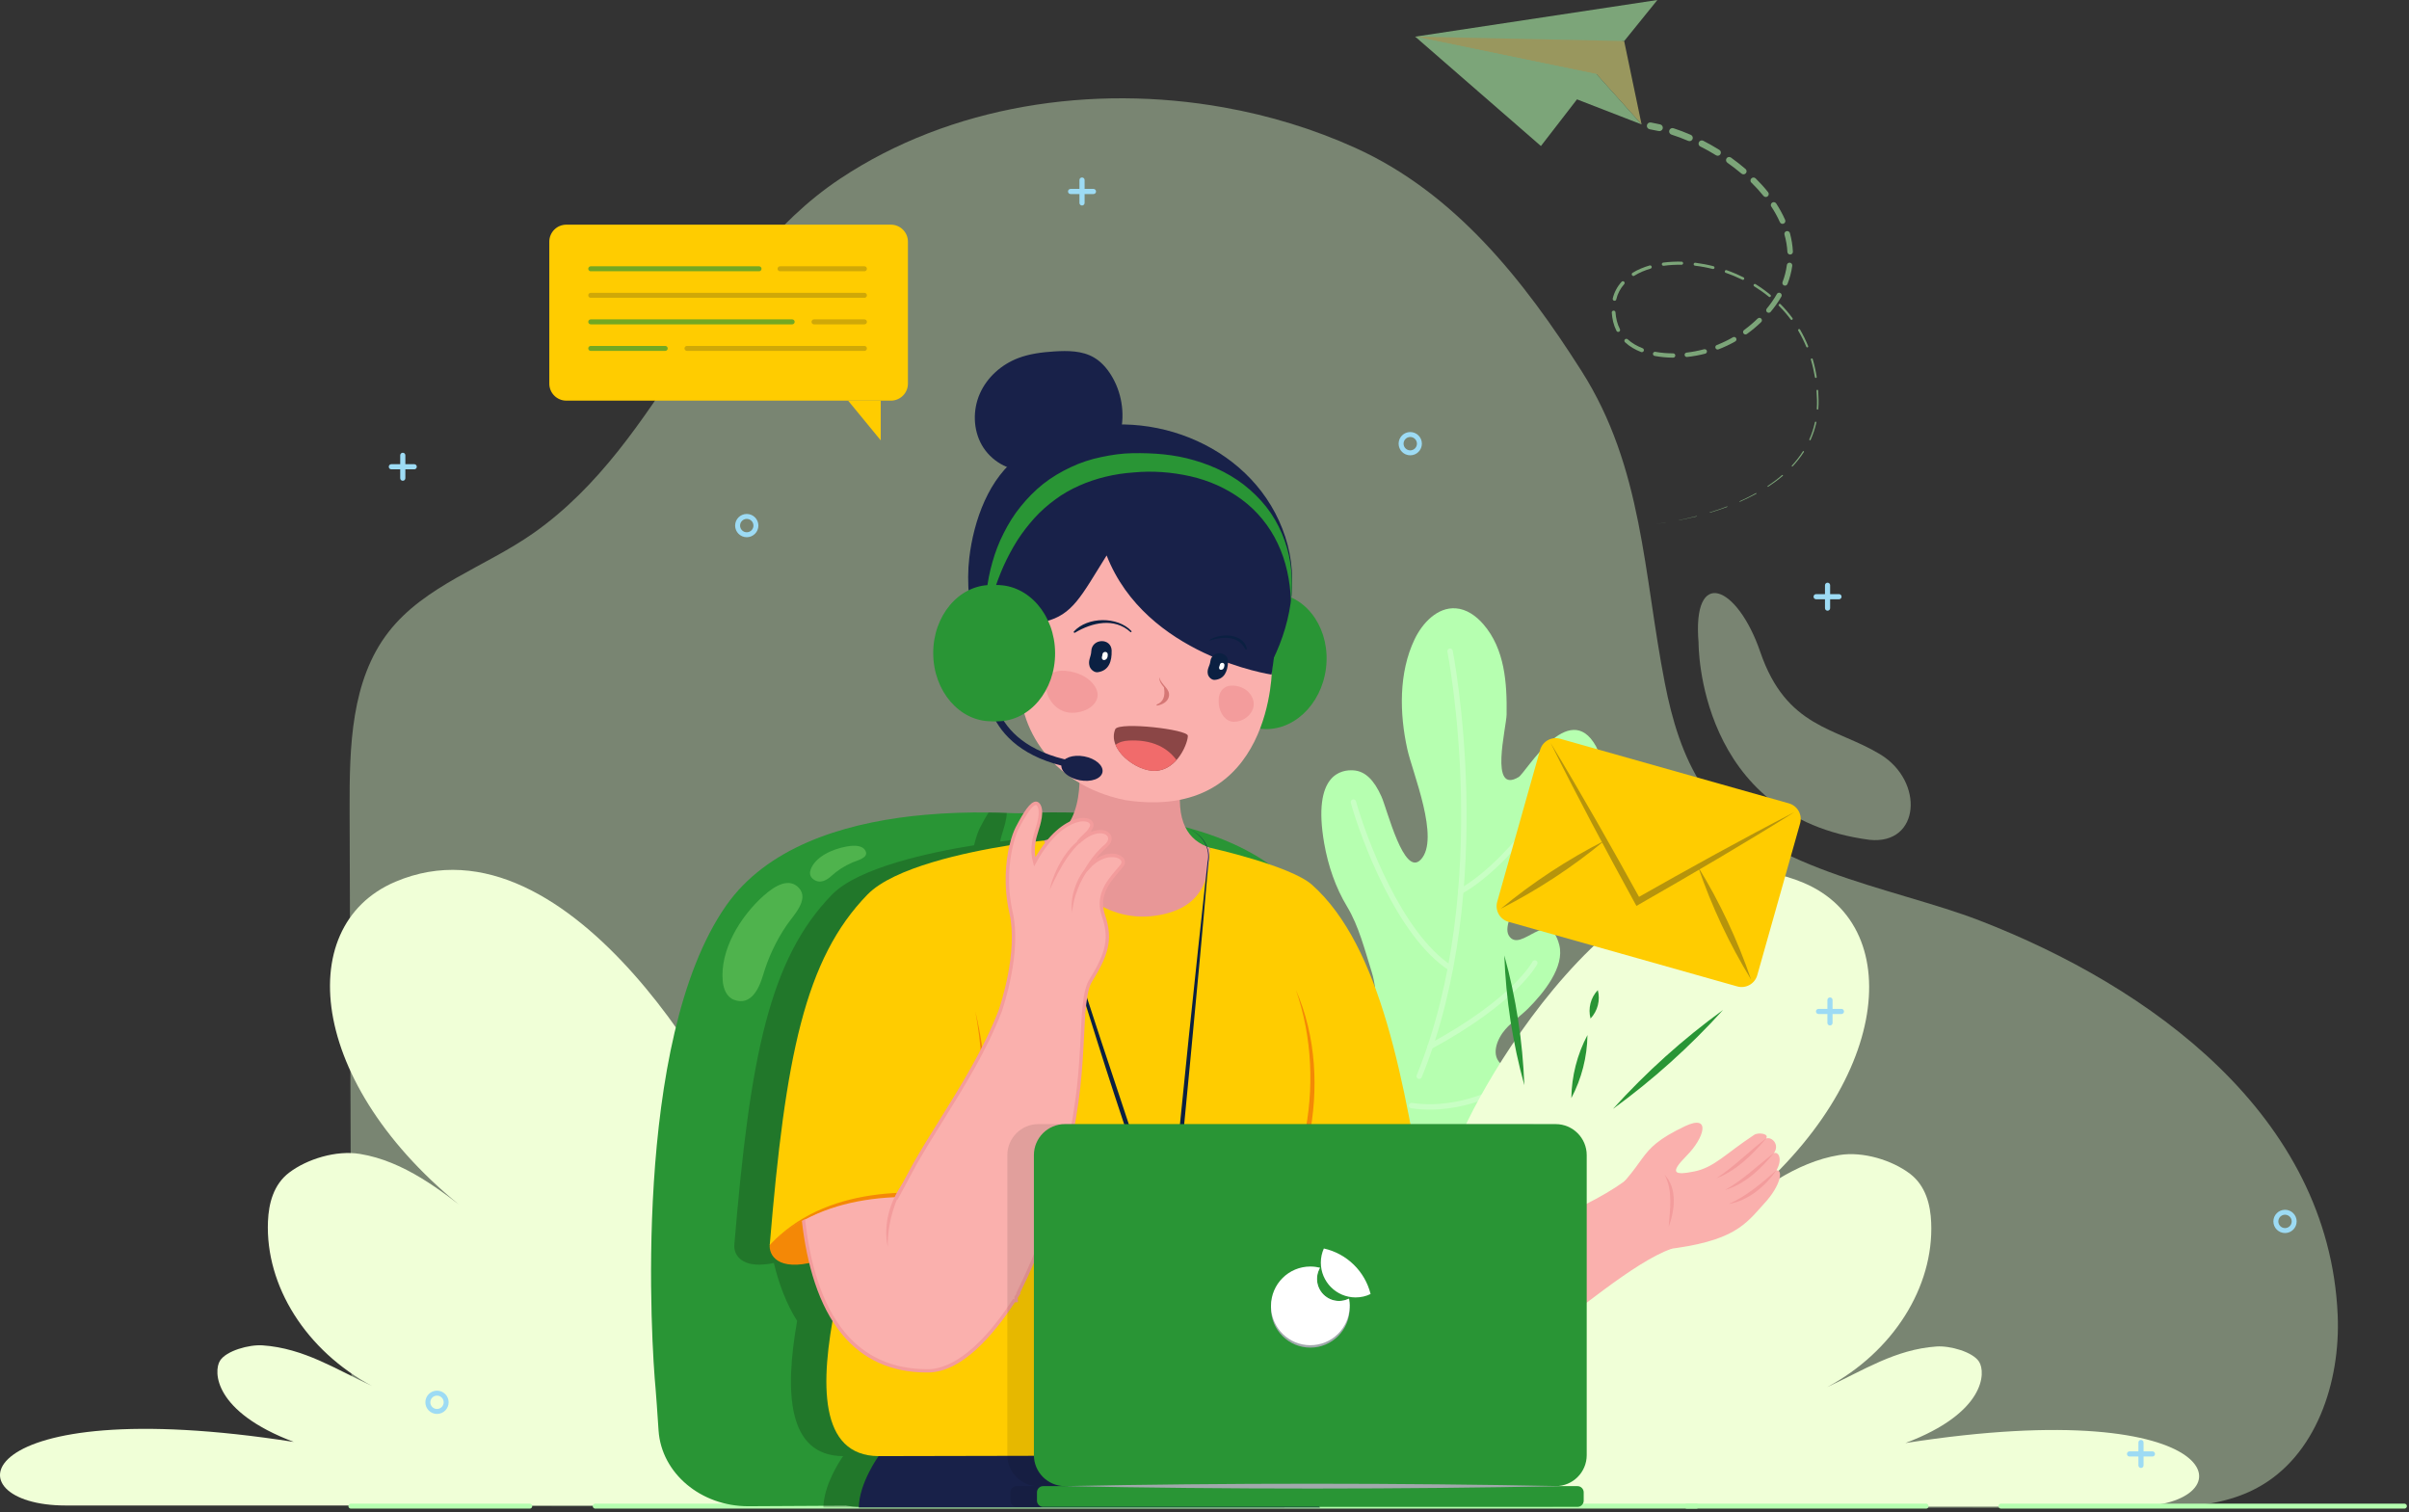<svg width="540" height="339" viewBox="0 0 540 339" fill="none" xmlns="http://www.w3.org/2000/svg">
<rect x="0" y="0" width="540" height="339" fill="#333333" stroke="none"/>
<g opacity="0.4">
<path d="M505.959 333.494C504.727 334.16 503.473 334.726 502.175 335.203C496.514 337.312 490.31 337.833 484.139 337.956C482.318 338 480.498 338 478.7 338C345.411 337.856 212.123 337.711 78.845 337.567C78.689 285.435 78.523 233.302 78.368 181.181C78.334 167.418 78.656 152.512 87.103 141.646C95.216 131.202 108.857 127.051 119.656 119.437C148.98 98.76 158.192 60.101 188.337 40.045C213.055 23.608 244.843 18.813 274.266 24.063C284.533 25.883 294.511 28.935 303.801 33.142C326.221 43.286 341.638 62.92 354.501 83.132C368.287 104.786 368.386 128.549 373.181 153.067C374.779 161.281 377.177 169.494 381.794 176.475C393.892 194.766 424.37 198.84 443.694 206.309C481.886 221.06 522.098 249.884 524.018 294.802C524.65 309.797 519.178 326.39 505.959 333.494Z" fill="#E1FECF"/>
</g>
<path d="M307.342 234.069C308.241 228.675 309.117 223.047 307.475 217.842C305.954 213.014 304.589 207.553 301.97 203.224C299.35 198.885 297.708 194.012 296.831 189.029C294.111 173.39 300.782 172.48 303.412 172.669C306.01 172.857 307.985 174.789 309.661 178.529C311.004 181.537 314.7 196.676 318.485 192.669C322.869 188.03 316.62 173.201 315.455 167.885C313.701 159.938 313.513 150.77 317.098 143.289C318.862 139.604 322.225 136.064 326.31 136.352C328.752 136.519 330.905 138.062 332.503 139.915C337.331 145.487 337.82 153.101 337.72 160.138C337.675 163.079 333.768 178.185 340.428 174.167C342.015 173.212 351.693 156.331 357.765 167.286C359.896 171.148 357.054 177.142 351.96 185.277C348.785 190.349 335.578 205.588 338.241 209.74C340.905 213.891 347.221 202.98 349.518 211.771C350.806 216.699 346.022 222.57 342.57 226.022C340.927 227.665 338.963 228.974 337.431 230.728C335.611 232.803 333.946 236.71 336.787 238.719C338.03 239.596 339.74 239.585 340.95 240.506C342.182 241.438 342.603 243.159 342.348 244.668C342.082 246.189 341.249 247.543 340.328 248.786C334.468 256.744 325 261.483 315.3 263.348C305.599 265.213 295.588 264.458 285.787 263.17" fill="#B6FFB0"/>
<g opacity="0.25">
<path d="M325.045 145.964C325.045 145.964 335.444 198.696 318.13 241.227" stroke="white" stroke-width="1.21" stroke-linecap="round" stroke-linejoin="round"/>
<path d="M351.66 172.713C351.66 172.713 340.328 192.38 327.453 199.772" stroke="white" stroke-width="1.21" stroke-linecap="round" stroke-linejoin="round"/>
<path d="M303.379 179.783C305.632 187.83 313.657 209.562 325.133 216.976" stroke="white" stroke-width="1.21" stroke-linecap="round" stroke-linejoin="round"/>
<path d="M344.046 215.844C344.046 215.844 339.817 224.112 320.594 234.568" stroke="white" stroke-width="1.21" stroke-linecap="round" stroke-linejoin="round"/>
<path d="M337.542 243.447C337.542 243.447 327.886 249.496 316.421 247.809" stroke="white" stroke-width="1.21" stroke-linecap="round" stroke-linejoin="round"/>
</g>
<path d="M325.6 259.619C327.764 249.496 364.613 181.004 404.336 197.897C427.933 207.93 423.682 244.89 386.833 272.804C394.07 267.044 402.416 260.507 412.283 258.897C417.611 258.02 424.137 260.052 428.133 263.082C431.685 265.779 432.728 270.052 432.894 274.036C433.494 288.521 424.326 303.016 409.575 310.907C417.722 307.156 424.792 302.461 434.093 301.806C437.112 301.595 442.24 303.016 443.638 305.236C445.159 307.644 445.059 316.69 427.112 323.449C500.255 312.028 504.517 337.701 478.223 337.701H304.478" fill="#F0FFD7"/>
<path d="M167.36 259.363C165.196 249.241 128.347 180.749 88.623 197.641C65.027 207.675 69.278 244.635 106.126 272.549C98.89 266.789 90.543 260.251 80.676 258.642C75.349 257.765 68.823 259.796 64.827 262.826C61.275 265.523 60.232 269.796 60.065 273.781C59.466 288.265 68.634 302.761 83.385 310.652C75.238 306.901 68.168 302.206 58.867 301.551C55.848 301.34 50.72 302.761 49.321 304.98C47.801 307.389 47.901 316.435 65.848 323.194C-7.295 311.773 -11.557 337.445 14.737 337.445H188.482" fill="#F0FFD7"/>
<path opacity="0.4" d="M380.751 144.077C380.751 144.077 380.385 183.19 419.065 188.24C430.464 189.428 431.385 175.066 421.44 169.061C411.495 163.046 400.452 163.234 394.591 146.153C389.452 131.158 379.297 126.885 380.751 144.088V144.077Z" fill="#E1FECF"/>
<g opacity="0.56">
<path d="M369.819 28.98L371.783 29.368H371.827C372.238 29.457 372.638 29.19 372.726 28.78C372.804 28.369 372.538 27.97 372.138 27.881L370.085 27.459C369.674 27.37 369.264 27.637 369.175 28.058C369.086 28.469 369.352 28.88 369.774 28.968H369.819V28.98Z" fill="#B6FFB0"/>
<path d="M374.669 30.167C375.945 30.578 377.199 31.044 378.431 31.577C378.809 31.732 379.241 31.566 379.397 31.188C379.552 30.811 379.386 30.389 379.008 30.223C377.743 29.668 376.445 29.179 375.135 28.747C374.735 28.613 374.313 28.835 374.191 29.224C374.058 29.623 374.28 30.045 374.669 30.167Z" fill="#B6FFB0"/>
<path d="M381.162 32.842C382.36 33.441 383.526 34.096 384.669 34.806C385.002 35.017 385.446 34.906 385.646 34.573C385.845 34.24 385.745 33.796 385.412 33.597C384.236 32.864 383.037 32.187 381.805 31.554C381.45 31.366 381.006 31.51 380.829 31.865C380.64 32.22 380.784 32.664 381.139 32.842H381.162Z" fill="#B6FFB0"/>
<path d="M387.188 36.461C388.287 37.237 389.353 38.048 390.374 38.913C390.662 39.158 391.095 39.124 391.35 38.836C391.595 38.547 391.561 38.114 391.273 37.87C390.218 36.971 389.131 36.116 388.01 35.317C387.699 35.095 387.255 35.162 387.033 35.484C386.811 35.806 386.877 36.239 387.199 36.461H387.188Z" fill="#B6FFB0"/>
<path d="M392.605 40.945C393.559 41.877 394.458 42.865 395.302 43.908C395.535 44.197 395.957 44.241 396.234 44.008C396.523 43.775 396.567 43.364 396.334 43.076C395.468 41.988 394.536 40.967 393.548 39.99C393.282 39.724 392.849 39.724 392.583 39.99C392.316 40.256 392.316 40.689 392.583 40.956L392.605 40.945Z" fill="#B6FFB0"/>
<path d="M397.066 46.316C397.799 47.426 398.443 48.592 398.986 49.802C399.131 50.123 399.508 50.268 399.83 50.123C400.152 49.979 400.296 49.602 400.152 49.28C399.586 48.004 398.909 46.772 398.154 45.606C397.954 45.306 397.555 45.218 397.244 45.417C396.944 45.617 396.855 46.017 397.055 46.328L397.066 46.316Z" fill="#B6FFB0"/>
<path d="M400.008 52.587C400.363 53.853 400.596 55.162 400.663 56.472C400.685 56.816 400.974 57.071 401.306 57.06C401.651 57.038 401.906 56.749 401.895 56.416C401.828 55.007 401.595 53.608 401.229 52.254C401.14 51.921 400.785 51.722 400.452 51.81C400.119 51.899 399.919 52.254 400.008 52.587Z" fill="#B6FFB0"/>
<path d="M400.541 59.413C400.374 60.712 400.041 61.988 399.575 63.22C399.453 63.531 399.608 63.875 399.919 63.986C400.219 64.108 400.563 63.953 400.685 63.642C401.195 62.333 401.562 60.967 401.75 59.569C401.795 59.236 401.562 58.925 401.229 58.881C400.896 58.836 400.585 59.069 400.541 59.402V59.413Z" fill="#B6FFB0"/>
<path d="M398.299 65.906C397.644 67.061 396.878 68.148 396.034 69.18C395.835 69.425 395.868 69.78 396.112 69.98C396.356 70.179 396.711 70.146 396.911 69.902C397.799 68.836 398.609 67.693 399.309 66.483C399.475 66.206 399.375 65.851 399.098 65.684C398.82 65.518 398.465 65.618 398.299 65.895V65.906Z" fill="#B6FFB0"/>
<path d="M394.003 71.389C393.049 72.322 392.028 73.187 390.951 73.975C390.707 74.153 390.651 74.497 390.829 74.741C391.007 74.985 391.339 75.041 391.584 74.863C392.705 74.053 393.781 73.165 394.78 72.199C395.002 71.989 395.013 71.633 394.791 71.411C394.58 71.189 394.225 71.178 394.003 71.4V71.389Z" fill="#B6FFB0"/>
<path d="M388.443 75.607C387.288 76.272 386.078 76.85 384.835 77.338C384.569 77.438 384.436 77.749 384.547 78.015C384.647 78.281 384.946 78.415 385.213 78.304C386.511 77.804 387.766 77.216 388.975 76.528C389.231 76.383 389.319 76.062 389.175 75.795C389.031 75.54 388.709 75.451 388.443 75.596V75.607Z" fill="#B6FFB0"/>
<path d="M381.983 78.282C380.696 78.626 379.375 78.881 378.054 79.037C377.788 79.07 377.588 79.314 377.621 79.58C377.654 79.847 377.899 80.046 378.165 80.013C379.541 79.869 380.906 79.614 382.249 79.27C382.516 79.203 382.682 78.925 382.616 78.648C382.549 78.382 382.272 78.215 381.994 78.282H381.983Z" fill="#B6FFB0"/>
<path d="M375.046 79.203C373.714 79.203 372.371 79.092 371.072 78.859C370.817 78.814 370.573 78.981 370.529 79.236C370.484 79.491 370.651 79.736 370.906 79.78C372.271 80.035 373.659 80.157 375.046 80.168C375.312 80.168 375.534 79.957 375.534 79.691C375.534 79.425 375.323 79.203 375.057 79.203H375.046Z" fill="#B6FFB0"/>
<path d="M368.209 78.059C366.977 77.582 365.823 76.927 364.868 76.062C364.691 75.895 364.402 75.906 364.236 76.084C364.069 76.261 364.08 76.539 364.258 76.705C365.301 77.682 366.555 78.392 367.865 78.903C368.098 78.992 368.365 78.881 368.464 78.648C368.553 78.415 368.442 78.148 368.209 78.048V78.059Z" fill="#B6FFB0"/>
<path d="M363.114 73.764C362.526 72.61 362.215 71.323 362.127 70.013C362.116 69.78 361.916 69.602 361.683 69.624C361.45 69.635 361.283 69.835 361.294 70.068C361.383 71.467 361.705 72.876 362.349 74.164C362.46 74.375 362.715 74.464 362.926 74.353C363.137 74.242 363.225 73.986 363.114 73.764Z" fill="#B6FFB0"/>
<path d="M362.304 67.094C362.593 65.829 363.214 64.663 364.08 63.687C364.224 63.52 364.213 63.276 364.047 63.132C363.88 62.987 363.636 62.998 363.492 63.165C362.537 64.219 361.838 65.518 361.516 66.905C361.461 67.127 361.594 67.349 361.816 67.405C362.038 67.46 362.26 67.327 362.315 67.105L362.304 67.094Z" fill="#B6FFB0"/>
<path d="M366.344 61.8C367.465 61.101 368.708 60.59 369.985 60.213C370.185 60.157 370.296 59.946 370.24 59.758C370.185 59.558 369.974 59.447 369.785 59.502C368.453 59.891 367.154 60.412 365.956 61.145C365.778 61.256 365.712 61.489 365.823 61.678C365.934 61.855 366.167 61.922 366.355 61.811L366.344 61.8Z" fill="#B6FFB0"/>
<path d="M372.915 59.58C374.247 59.391 375.59 59.325 376.933 59.347C377.122 59.347 377.277 59.202 377.288 59.003C377.288 58.814 377.144 58.658 376.955 58.647C375.579 58.614 374.192 58.681 372.826 58.858C372.627 58.88 372.493 59.069 372.516 59.258C372.538 59.458 372.726 59.591 372.915 59.569V59.58Z" fill="#B6FFB0"/>
<path d="M379.952 59.557C381.284 59.713 382.616 59.957 383.925 60.29C384.103 60.334 384.269 60.224 384.314 60.057C384.358 59.891 384.247 59.713 384.081 59.669C382.749 59.324 381.395 59.069 380.029 58.892C379.841 58.869 379.674 59.003 379.652 59.18C379.63 59.369 379.763 59.535 379.941 59.557H379.952Z" fill="#B6FFB0"/>
<path d="M386.833 61.145C388.11 61.589 389.353 62.111 390.563 62.699C390.707 62.776 390.885 62.71 390.962 62.566C391.029 62.421 390.973 62.244 390.829 62.166C389.597 61.556 388.332 61.012 387.044 60.557C386.878 60.501 386.7 60.579 386.645 60.745C386.589 60.912 386.667 61.089 386.833 61.145Z" fill="#B6FFB0"/>
<path d="M393.215 64.175C394.359 64.885 395.468 65.662 396.512 66.517C396.634 66.617 396.8 66.594 396.9 66.472C397 66.362 396.978 66.184 396.867 66.095C395.812 65.218 394.691 64.419 393.526 63.687C393.393 63.598 393.215 63.642 393.127 63.775C393.038 63.909 393.082 64.086 393.215 64.175Z" fill="#B6FFB0"/>
<path d="M398.765 68.548C399.719 69.502 400.607 70.523 401.406 71.6C401.484 71.711 401.639 71.733 401.75 71.656C401.861 71.578 401.883 71.422 401.806 71.311C400.996 70.202 400.096 69.158 399.131 68.182C399.031 68.082 398.865 68.082 398.765 68.182C398.665 68.281 398.665 68.448 398.765 68.548Z" fill="#B6FFB0"/>
<path d="M403.094 74.12C403.782 75.285 404.381 76.495 404.903 77.738C404.947 77.849 405.08 77.905 405.191 77.86C405.302 77.816 405.358 77.683 405.313 77.572C404.792 76.306 404.192 75.063 403.504 73.876C403.438 73.765 403.293 73.72 403.182 73.787C403.071 73.853 403.027 73.998 403.094 74.109V74.12Z" fill="#B6FFB0"/>
<path d="M405.924 80.602C406.312 81.9 406.612 83.221 406.834 84.553C406.856 84.664 406.956 84.731 407.067 84.719C407.178 84.697 407.244 84.597 407.233 84.498C407.022 83.144 406.723 81.8 406.334 80.491C406.301 80.38 406.179 80.313 406.068 80.347C405.957 80.38 405.89 80.502 405.924 80.613V80.602Z" fill="#B6FFB0"/>
<path d="M407.189 87.583C407.267 88.937 407.355 90.291 407.244 91.634C407.244 91.734 407.311 91.811 407.4 91.823C407.5 91.823 407.577 91.756 407.588 91.656C407.711 90.291 407.633 88.915 407.566 87.549C407.566 87.45 407.478 87.361 407.367 87.372C407.267 87.372 407.178 87.461 407.189 87.572V87.583Z" fill="#B6FFB0"/>
<path d="M406.834 94.642C406.545 95.963 406.135 97.25 405.58 98.482C405.546 98.56 405.58 98.648 405.657 98.682C405.735 98.715 405.824 98.682 405.857 98.604C406.423 97.35 406.856 96.051 407.156 94.708C407.178 94.62 407.123 94.531 407.034 94.509C406.945 94.486 406.856 94.542 406.834 94.631V94.642Z" fill="#B6FFB0"/>
<path d="M404.137 101.157C403.415 102.3 402.572 103.366 401.662 104.365C401.617 104.409 401.617 104.487 401.662 104.542C401.706 104.587 401.784 104.587 401.828 104.542C402.761 103.543 403.615 102.467 404.359 101.312C404.403 101.246 404.381 101.168 404.314 101.124C404.248 101.079 404.17 101.101 404.126 101.168L404.137 101.157Z" fill="#B6FFB0"/>
<path d="M399.475 106.485C398.454 107.372 397.366 108.183 396.234 108.937C396.19 108.971 396.179 109.026 396.212 109.071C396.245 109.115 396.301 109.126 396.345 109.093C397.488 108.349 398.587 107.539 399.631 106.651C399.675 106.607 399.686 106.54 399.642 106.496C399.597 106.451 399.531 106.44 399.486 106.485H399.475Z" fill="#B6FFB0"/>
<path d="M393.615 110.525C392.427 111.191 391.206 111.79 389.963 112.345C389.93 112.356 389.908 112.401 389.93 112.434C389.941 112.467 389.985 112.489 390.019 112.467C391.262 111.923 392.494 111.324 393.692 110.669C393.737 110.647 393.748 110.591 393.726 110.558C393.704 110.514 393.648 110.503 393.615 110.525Z" fill="#B6FFB0"/>
<path d="M387.144 113.51C385.879 113.999 384.592 114.431 383.282 114.831C383.26 114.831 383.249 114.864 383.249 114.887C383.249 114.909 383.282 114.92 383.304 114.92C384.603 114.531 385.901 114.099 387.178 113.621C387.211 113.61 387.222 113.577 387.211 113.544C387.2 113.51 387.167 113.499 387.133 113.51H387.144Z" fill="#B6FFB0"/>
<path d="M380.34 115.674L376.367 116.596C376.367 116.596 376.345 116.607 376.356 116.618C376.356 116.618 376.367 116.64 376.378 116.629L380.362 115.741C380.362 115.741 380.396 115.719 380.385 115.696C380.385 115.674 380.362 115.663 380.34 115.674Z" fill="#B6FFB0"/>
<path d="M373.348 117.14L371.317 117.417L373.348 117.162V117.151V117.14Z" fill="#B6FFB0"/>
<path d="M351.305 6.815C351.15 6.648 364.069 9.201 364.069 9.201L367.976 27.892L357.865 16.615L343.347 19.124L317.22 8.225L351.294 6.826L351.305 6.815Z" fill="#EAE681"/>
<path d="M317.231 8.213L367.987 27.892L357.876 16.604L317.231 8.213Z" fill="#B6FFB0"/>
<path d="M317.231 8.213L371.517 0L364.08 9.201L317.231 8.213L357.876 16.604L345.412 32.731L317.231 8.213Z" fill="#B6FFB0"/>
</g>
<path d="M448.533 337.589H538.968" stroke="#B6FFB0" stroke-width="1.11" stroke-linecap="round" stroke-linejoin="round"/>
<path d="M378.12 337.589H431.751" stroke="#B6FFB0" stroke-width="1.11" stroke-linecap="round" stroke-linejoin="round"/>
<path d="M133.43 337.589H380.262" stroke="#B6FFB0" stroke-width="1.11" stroke-linecap="round" stroke-linejoin="round"/>
<path d="M78.656 337.59H118.746" stroke="#B6FFB0" stroke-width="1.11" stroke-linecap="round" stroke-linejoin="round"/>
<path d="M245.109 42.343H243.122V40.356C243.122 40.034 242.867 39.779 242.545 39.779C242.223 39.779 241.968 40.034 241.968 40.356V42.343H239.981C239.66 42.343 239.404 42.598 239.404 42.92C239.404 43.242 239.66 43.497 239.981 43.497H241.968V45.484C241.968 45.806 242.223 46.061 242.545 46.061C242.867 46.061 243.122 45.806 243.122 45.484V43.497H245.109C245.431 43.497 245.686 43.242 245.686 42.92C245.686 42.598 245.431 42.343 245.109 42.343Z" fill="#9DDBF4"/>
<path d="M412.772 226.133H410.785V224.146C410.785 223.824 410.53 223.569 410.208 223.569C409.886 223.569 409.631 223.824 409.631 224.146V226.133H407.644C407.322 226.133 407.067 226.388 407.067 226.71C407.067 227.032 407.322 227.287 407.644 227.287H409.631V229.274C409.631 229.596 409.886 229.851 410.208 229.851C410.53 229.851 410.785 229.596 410.785 229.274V227.287H412.772C413.094 227.287 413.349 227.032 413.349 226.71C413.349 226.388 413.094 226.133 412.772 226.133Z" fill="#9DDBF4"/>
<path d="M482.485 325.314H480.498V323.327C480.498 323.005 480.243 322.75 479.921 322.75C479.599 322.75 479.344 323.005 479.344 323.327V325.314H477.357C477.035 325.314 476.78 325.569 476.78 325.891C476.78 326.213 477.035 326.468 477.357 326.468H479.344V328.455C479.344 328.777 479.599 329.032 479.921 329.032C480.243 329.032 480.498 328.777 480.498 328.455V326.468H482.485C482.807 326.468 483.062 326.213 483.062 325.891C483.062 325.569 482.807 325.314 482.485 325.314Z" fill="#9DDBF4"/>
<path d="M92.852 104.043H90.865V102.056C90.865 101.734 90.61 101.479 90.288 101.479C89.966 101.479 89.711 101.734 89.711 102.056V104.043H87.724C87.402 104.043 87.147 104.298 87.147 104.62C87.147 104.942 87.402 105.197 87.724 105.197H89.711V107.184C89.711 107.506 89.966 107.761 90.288 107.761C90.61 107.761 90.865 107.506 90.865 107.184V105.197H92.852C93.174 105.197 93.429 104.942 93.429 104.62C93.429 104.298 93.174 104.043 92.852 104.043Z" fill="#9DDBF4"/>
<path d="M412.228 133.167H410.241V131.18C410.241 130.858 409.986 130.603 409.664 130.603C409.342 130.603 409.087 130.858 409.087 131.18V133.167H407.1C406.778 133.167 406.523 133.422 406.523 133.744C406.523 134.066 406.778 134.321 407.1 134.321H409.087V136.308C409.087 136.63 409.342 136.885 409.664 136.885C409.986 136.885 410.241 136.63 410.241 136.308V134.321H412.228C412.55 134.321 412.805 134.066 412.805 133.744C412.805 133.422 412.55 133.167 412.228 133.167Z" fill="#9DDBF4"/>
<path d="M318.174 99.448C318.174 100.58 317.253 101.501 316.121 101.501C314.989 101.501 314.068 100.58 314.068 99.448C314.068 98.316 314.989 97.394 316.121 97.394C317.253 97.394 318.174 98.316 318.174 99.448Z" stroke="#9DDBF4" stroke-width="1.11" stroke-miterlimit="10"/>
<path d="M514.261 273.77C514.261 274.902 513.34 275.823 512.208 275.823C511.076 275.823 510.155 274.902 510.155 273.77C510.155 272.638 511.076 271.717 512.208 271.717C513.34 271.717 514.261 272.638 514.261 273.77Z" stroke="#9DDBF4" stroke-width="1.11" stroke-miterlimit="10"/>
<path d="M169.447 117.806C169.447 118.938 168.526 119.859 167.393 119.859C166.261 119.859 165.34 118.938 165.34 117.806C165.34 116.673 166.261 115.752 167.393 115.752C168.526 115.752 169.447 116.673 169.447 117.806Z" stroke="#9DDBF4" stroke-width="1.11" stroke-miterlimit="10"/>
<path d="M100.011 314.315C100.011 315.447 99.09 316.368 97.957 316.368C96.825 316.368 95.904 315.447 95.904 314.315C95.904 313.183 96.825 312.261 97.957 312.261C99.09 312.261 100.011 313.183 100.011 314.315Z" stroke="#9DDBF4" stroke-width="1.11" stroke-miterlimit="10"/>
<path d="M310.66 290.785C310.649 291.262 310.638 291.75 310.627 292.217C310.438 301.606 309.928 308.599 309.684 311.218C309.684 311.252 309.673 311.296 309.673 311.318C309.595 312.128 309.462 312.961 309.262 313.793C308.319 317.867 306.021 322.162 302.669 325.936C298.862 330.22 293.69 333.86 287.563 335.803C287.33 335.88 287.075 335.947 286.797 336.014C285.51 336.335 283.767 336.613 281.681 336.813H281.659C280.149 336.979 278.451 337.101 276.608 337.201C275.354 337.268 274.045 337.334 272.679 337.379C272.08 337.401 271.47 337.423 270.837 337.445C270.826 337.445 270.815 337.434 270.804 337.445C267.452 337.545 263.811 337.579 260.015 337.579C249.971 337.579 238.827 337.29 229.082 336.957C228.572 336.935 228.061 336.935 227.562 336.957C221.413 337.157 211.068 337.301 199.426 337.412H199.303C196.251 337.445 193.121 337.479 189.947 337.49H189.891C189.736 337.49 189.592 337.49 189.447 337.501C188.16 337.501 186.85 337.501 185.552 337.523H184.575C178.903 337.556 173.198 337.59 167.771 337.612C157.116 337.645 148.292 330.22 147.626 320.686C147.326 316.357 147.093 312.65 146.96 311.318C146.061 302.028 141.544 233.369 162.754 203.002C171.789 190.083 188.371 184.766 204.442 182.924C205.419 182.813 206.396 182.713 207.361 182.635C212.278 182.192 217.106 182.058 221.601 182.114C222.989 182.114 224.354 182.158 225.675 182.214C226.219 182.225 226.763 182.247 227.295 182.269C227.983 182.291 228.66 182.291 229.338 182.269C230.47 182.214 231.624 182.169 232.823 182.136C240.237 181.958 248.705 182.258 257.085 183.601C262.446 184.456 267.763 185.754 272.757 187.63C273.59 187.941 274.411 188.263 275.221 188.618C282.702 191.792 289.273 196.409 293.89 203.002C303.746 217.109 308.041 239.496 309.728 260.351C310.106 264.946 310.35 269.475 310.505 273.825C310.561 275.324 310.594 276.789 310.627 278.243C310.716 282.705 310.716 286.933 310.66 290.785Z" fill="#299535"/>
<path d="M285.499 214.701C274.844 196.476 250.537 194.656 234.843 195.611C219.149 194.656 194.842 196.476 184.187 214.701C167.804 242.726 171.29 306.08 171.989 314.648C172.688 323.217 179.314 333.55 189.07 337.246C194.997 339.488 218.25 333.927 235.254 333.206C252.257 333.927 274.689 339.499 280.615 337.246C290.383 333.55 296.998 323.217 297.697 314.648C298.396 306.08 301.881 242.726 285.499 214.701Z" fill="#299535"/>
<g style="mix-blend-mode:screen" opacity="0.3">
<path d="M171.212 200.727C165.851 205.511 161.356 213.003 162.01 219.939C162.166 221.593 162.832 223.458 164.541 224.102C168.437 225.578 170.235 221.294 171.012 218.696C172.188 214.712 173.942 210.883 176.35 207.364C177.827 205.2 181.489 201.615 179.07 199.007C176.928 196.698 173.798 198.418 171.223 200.727H171.212Z" fill="#A9F785"/>
</g>
<g style="mix-blend-mode:screen" opacity="0.3">
<path d="M189.891 189.717C186.362 190.327 182.744 192.136 181.734 194.856C181.489 195.51 181.456 196.343 182.166 196.953C183.776 198.352 185.474 197.153 186.351 196.354C187.683 195.133 189.281 194.09 191.112 193.302C192.244 192.824 194.719 192.281 194.042 190.782C193.443 189.461 191.59 189.417 189.891 189.717Z" fill="#A9F785"/>
</g>
<g style="mix-blend-mode:multiply" opacity="0.2">
<path d="M309.762 274.147C310.028 274.036 310.272 273.925 310.505 273.825C311.027 273.592 311.471 273.359 311.848 273.137C311.16 268.853 310.461 264.58 309.728 260.351C305.255 234.313 299.484 210.194 286.176 198.33C281.359 194.023 263.256 190.005 263.256 190.005L263.312 190.138H263.245C263.245 190.138 263.256 190.05 263.256 190.005C263.046 189.939 262.846 189.85 262.646 189.772C261.98 188.019 260.471 186.676 258.772 185.943C260.426 186.698 261.858 188.03 262.502 189.717C259.927 188.662 257.984 186.787 257.085 183.601C248.706 182.258 240.237 181.958 232.823 182.136C232.579 182.824 232.268 183.49 231.902 184.123C230.37 184.855 228.65 186.165 226.94 188.174C226.652 188.263 226.363 188.34 226.063 188.396C226.063 188.396 225.386 188.462 224.21 188.618C224.254 188.285 224.332 187.941 224.432 187.586C224.499 187.308 224.61 186.953 224.732 186.565C225.12 185.31 225.653 183.645 225.675 182.214C224.354 182.158 222.989 182.125 221.602 182.114C221.013 183.024 220.392 184.156 219.715 185.444C219.337 186.176 218.794 187.563 218.339 189.461C208.605 191.015 192.444 194.434 186.529 200.494C172.466 214.912 168.126 236.755 164.619 278.909V278.942C164.408 280.84 165.718 283.892 171.267 283.415C171.933 283.371 172.666 283.26 173.465 283.093C174.619 287.855 176.306 292.317 178.682 296.079C175.84 312.184 176.528 326.291 188.993 326.38C188.993 326.38 185.951 330.597 184.919 335.17C184.731 335.947 184.62 336.735 184.575 337.523C184.575 337.645 184.575 337.767 184.575 337.889H287.93L286.809 336.014L285.876 334.438L280.948 326.191C280.948 326.191 275.354 313.849 274.988 290.618C275.21 287.832 275.61 285.135 276.187 282.483C278.618 292.661 285.111 315.813 295.333 323.094C296.687 324.071 298.096 324.759 299.584 325.103C300.594 325.481 301.626 325.758 302.68 325.936C306.032 322.162 308.33 317.867 309.273 313.793C309.473 312.961 309.606 312.128 309.684 311.318C309.684 311.296 309.695 311.252 309.695 311.218C309.939 308.599 310.45 301.606 310.638 292.217C310.638 291.75 310.661 291.262 310.672 290.785C310.727 286.933 310.727 282.705 310.638 278.243C310.35 276.9 310.061 275.524 309.773 274.147H309.762Z" fill="black"/>
</g>
<path d="M172.544 278.942C172.31 281.218 174.208 285.113 182.899 282.738C191.59 280.352 184.453 266.09 184.453 266.09L176.251 271.55L172.544 278.942Z" fill="#F48806"/>
<path d="M205.63 255.09C205.63 255.09 197.827 249.896 197.794 251.139C197.572 261.683 170.235 326.18 196.939 326.38C214.265 328.477 288.884 326.191 288.884 326.191C288.884 326.191 283.046 313.316 282.902 289.109C282.846 279.053 264.743 253.203 264.743 253.203" fill="#FFCC00"/>
<path d="M280.815 267.621C280.815 267.621 289.295 311.407 305.288 315.114C326.021 322.928 357.343 286.201 374.702 279.874C378.675 278.431 369.086 261.228 364.125 264.791C353.725 272.26 338.364 276.489 320.405 287.488C319.817 284.425 310.305 240.273 309.451 234.479C308.241 226.244 280.815 267.621 280.815 267.621Z" fill="#FAB0AD"/>
<path d="M290.493 223.513C290.493 223.513 300.183 246.921 287.885 270.584C281.836 285.324 281.159 297.766 285.344 319.642C254.921 319.898 205.619 306.201 205.619 306.201V242.848L238.328 190.005L271.248 190.138L290.482 223.513H290.493Z" fill="#FFCC00"/>
<path d="M271.192 190.005C271.192 190.005 289.295 194.023 294.112 198.329C309.584 212.137 314.867 242.47 319.784 273.148C313.269 276.966 284.3 283.448 274.489 281.739C264.677 280.019 276.731 203.912 276.731 203.912L271.192 190.016V190.005Z" fill="#FFCC00"/>
<path d="M290.494 221.904C295.066 232.326 295.644 244.258 293.368 255.346C290.971 266.489 284.078 276.079 283.046 287.533C283.057 284.703 283.546 281.883 284.223 279.131C286.331 270.951 290.594 263.359 292.281 255.112C294.645 244.169 294.179 232.515 290.494 221.904Z" fill="#F48806"/>
<path d="M196.94 326.38C196.94 326.38 192.589 332.406 192.511 337.889H295.866L288.884 326.191L196.94 326.38Z" fill="#182149"/>
<path d="M320.738 287.245C317.309 290.963 312.78 293.593 310.916 298.41C310.416 293.271 316.41 288.821 320.738 287.245Z" fill="#F39C9C"/>
<path d="M357.809 270.862C370.651 259.985 365.712 258.165 377.666 252.449C383.692 249.585 382.028 255.068 378.076 259.041C374.136 263.015 375.324 263.47 379.797 262.571C384.27 261.672 386.8 258.597 393.215 254.369C394.181 253.736 396.712 254.124 395.868 255.201C397.156 254.679 399.009 256.577 397.633 258.464C398.798 258.076 399.575 259.963 398.199 262.327C399.819 262.16 399.065 265.878 395.513 269.708C391.273 274.391 388.809 278.287 372.982 280.096C370.562 281.151 363.958 279.197 363.059 279.763C351.139 289.808 354.946 273.281 357.798 270.862H357.809Z" fill="#FAB0AD"/>
<path d="M373.137 263.315C376.045 266.367 375.413 271.35 374.048 274.991C374.347 271.162 375.046 266.833 373.137 263.315Z" fill="#F39C9C"/>
<path d="M395.968 255.102C392.882 258.731 389.297 262.371 384.769 264.092C388.787 261.439 392.116 257.998 395.968 255.102Z" fill="#F39C9C"/>
<path d="M397.633 258.453C394.747 261.961 391.173 265.424 386.711 266.711C390.729 264.458 393.97 261.239 397.633 258.453Z" fill="#F39C9C"/>
<path d="M398.199 262.316C395.691 265.901 391.95 269.086 387.544 269.863C391.584 268.054 394.869 265.202 398.199 262.316Z" fill="#F39C9C"/>
<path d="M181.378 236.799C181.378 236.799 168.759 307.1 207.617 307.245C214.365 307.533 221.757 300.53 228.327 289.908L222.7 281.806L207.139 262.782L181.378 236.81V236.799Z" fill="#FAB0AD"/>
<path d="M254.333 206.665C254.333 206.665 249.516 215.555 243.333 226.621C243.034 227.143 242.745 227.653 242.445 228.186C232.601 245.745 219.792 267.799 217.073 268.775C212.367 267.632 207.206 267.255 202.045 267.555C202 267.555 201.945 267.566 201.901 267.566C201.656 267.577 201.423 267.599 201.179 267.621C201.112 267.621 201.057 267.632 200.99 267.632C193.643 268.198 186.351 270.152 180.468 273.26C180.446 273.271 180.413 273.282 180.39 273.293C180.169 273.415 179.958 273.526 179.747 273.648C179.725 273.659 179.691 273.681 179.669 273.692C176.905 275.224 174.486 277.033 172.543 279.064C176.051 236.81 180.391 214.934 194.464 200.494C200.38 194.434 216.54 191.015 226.274 189.461C226.563 189.406 226.829 189.362 227.107 189.328C228.771 189.062 230.214 188.862 231.335 188.718C231.624 188.673 231.89 188.64 232.134 188.618C233.311 188.463 233.988 188.396 233.988 188.396L234.332 188.707L234.376 188.74L234.909 189.217L234.942 189.251L246.929 200.017L247.54 200.572L254.321 206.665H254.333Z" fill="#FFCC00"/>
<path d="M172.543 279.064C184.697 266.034 204.808 265.746 221.146 269.131L220.491 269.641C220.747 262.482 220.725 255.312 220.547 248.142C220.325 240.984 219.97 233.802 218.638 226.743C221.18 237.232 221.513 248.142 221.679 258.886C221.701 262.693 221.679 266.511 221.568 270.318L220.924 270.185C204.72 266.833 185.174 266.855 172.543 279.053V279.064Z" fill="#F48806"/>
<path d="M241.802 170.682C241.802 170.682 244 186.365 233.999 188.396C238.195 197.364 246.774 206.965 258.961 205.255C271.148 203.535 271.004 194.667 271.192 190.005C266.32 188.363 263.401 184.201 264.844 174.655C253.312 174.278 241.791 170.682 241.791 170.682H241.802Z" fill="#E89797"/>
<path d="M297.231 149.782C296.187 158.151 289.584 164.222 282.48 163.334C275.377 162.446 270.46 154.943 271.503 146.574C272.546 138.206 279.15 132.135 286.254 133.022C293.357 133.91 298.274 141.413 297.231 149.782Z" fill="#299535"/>
<path d="M295.355 149.549C294.312 157.918 287.708 163.989 280.604 163.101C273.501 162.213 268.584 154.71 269.627 146.341C270.671 137.973 277.275 131.901 284.378 132.789C291.481 133.677 296.398 141.18 295.355 149.549Z" fill="#299535"/>
<path d="M283.479 151.292C288.663 142.613 291.215 131.991 288.651 122.212C283.28 101.724 260.382 91.113 240.637 96.54C237.64 97.362 234.743 98.549 232.035 100.059C230.936 100.669 229.871 101.324 228.839 102.023C221.657 106.873 218.239 116.796 217.273 125.054C216.008 135.864 219.371 152.291 230.215 157.607" fill="#182149"/>
<path d="M285.144 149.327C285.144 149.327 285.544 184.334 252.28 179.35C234.843 175.832 227.196 161.558 228.883 150.226C224.565 148.983 220.514 135.864 220.514 135.864L229.382 123.511C229.382 123.511 234.532 114.809 236.164 114.998C237.784 115.186 254.3 117.106 254.3 117.106L285.144 149.327Z" fill="#FAB0AD"/>
<path d="M285.022 151.203C285.022 151.203 256.875 147.041 248.062 124.498C242.346 133.622 240.492 137.795 234.221 139.327C231.28 133.489 219.826 140.193 228.805 148.883C214.232 146.042 220.692 122.345 220.692 122.345L229.071 106.562L254 103.41C254 103.41 270.471 101.412 274.666 109.648C278.851 117.883 284.811 124.51 286.221 130.248C287.475 135.342 285.033 151.214 285.033 151.214L285.022 151.203Z" fill="#182149"/>
<path d="M259.96 151.958C260.26 153.556 262.413 154.333 262.014 156.142C261.736 157.363 260.493 157.94 259.405 158.151C259.25 158.184 259.195 157.962 259.328 157.896C260.748 157.341 261.27 156.064 260.904 154.055C260.637 153.756 260.404 153.434 260.193 153.09C259.905 152.502 259.96 152.613 259.883 151.98C259.883 151.924 259.96 151.902 259.971 151.969L259.96 151.958Z" fill="#D57775"/>
<path d="M271.159 143.422C273.579 141.846 278.751 141.935 279.495 145.398C279.539 145.62 279.228 145.642 279.14 145.476C277.563 142.446 274.056 142.634 271.237 143.567C271.148 143.6 271.071 143.467 271.159 143.411V143.422Z" fill="#0B2042"/>
<path d="M253.401 141.669C249.771 138.35 244.732 139.549 240.948 141.824C240.792 141.924 240.592 141.68 240.715 141.547C243.789 138.184 250.537 138.15 253.612 141.436C253.734 141.569 253.534 141.802 253.39 141.669H253.401Z" fill="#0B2042"/>
<path d="M245.842 156.797C246.23 155.842 246.108 154.699 245.165 153.456C243.556 151.314 240.481 150.271 237.884 150.337C236.73 150.371 235.52 150.859 234.921 151.847C234.554 152.457 234.454 153.19 234.477 153.9C234.576 156.475 236.43 158.95 238.949 159.594C241.28 160.182 244.854 159.228 245.831 156.819L245.842 156.797Z" fill="#F39C9C"/>
<path d="M280.837 158.928C281.159 158.073 281.126 157.086 280.549 156.042C279.55 154.255 277.497 153.512 275.699 153.7C274.9 153.789 274.045 154.278 273.579 155.165C273.29 155.709 273.179 156.364 273.168 156.975C273.101 159.217 274.245 161.281 275.954 161.703C277.53 162.091 280.038 161.081 280.837 158.917V158.928Z" fill="#F39C9C"/>
<path d="M275.277 148.451C275.166 150.459 274.467 152.246 272.269 152.391C271.57 152.435 270.882 151.736 270.749 151.092C270.504 149.905 271.193 149.316 271.315 148.217C271.614 145.709 275.41 145.876 275.266 148.439L275.277 148.451Z" fill="#0B2042"/>
<path d="M274.467 149.105C274.433 149.638 274.256 150.104 273.679 150.137C273.49 150.148 273.312 149.971 273.279 149.793C273.212 149.483 273.39 149.327 273.434 149.039C273.512 148.384 274.511 148.428 274.467 149.094V149.105Z" fill="white"/>
<path d="M249.183 145.853C249.25 148.173 248.606 150.304 246.098 150.67C245.287 150.792 244.444 150.049 244.233 149.316C243.845 147.973 244.577 147.24 244.622 145.964C244.733 143.056 249.106 142.89 249.194 145.853H249.183Z" fill="#0B2042"/>
<path d="M248.317 146.686C248.328 147.296 248.162 147.851 247.507 147.951C247.296 147.984 247.074 147.784 247.019 147.596C246.919 147.24 247.107 147.052 247.118 146.719C247.152 145.953 248.295 145.909 248.317 146.686Z" fill="white"/>
<path d="M266.265 164.91C266.32 166.331 264.078 172.546 258.995 172.78C254.733 172.968 248.073 167.929 250.015 163.401C251.103 161.747 266.209 163.49 266.265 164.91Z" fill="#8B4646"/>
<path d="M250.071 166.953C250.87 166.298 251.969 166.054 252.957 165.998C255.299 165.865 257.663 166.142 259.772 167.119C261.292 167.818 262.668 168.917 263.712 170.338C262.557 171.636 261.004 172.691 258.983 172.78C255.842 172.924 251.392 170.205 250.06 166.953H250.071Z" fill="#F16B6B"/>
<path d="M221.102 139.593C220.647 135.087 221.191 130.448 222.456 126.008C223.089 123.777 223.91 121.591 224.987 119.504C226.041 117.406 227.284 115.375 228.794 113.533C230.292 111.679 231.968 109.959 233.855 108.461C235.742 106.973 237.84 105.741 240.015 104.72C242.191 103.688 244.488 102.933 246.819 102.456C249.15 101.957 251.503 101.612 253.845 101.579C258.517 101.501 263.234 101.834 267.763 103.189C272.269 104.498 276.62 106.629 280.16 109.759C281.936 111.313 283.535 113.056 284.855 114.987C286.165 116.929 287.208 119.027 287.985 121.202C289.539 125.564 289.894 130.226 289.373 134.677C289.206 130.193 288.296 125.764 286.42 121.835C284.567 117.906 281.781 114.498 278.351 111.968C274.933 109.437 270.97 107.684 266.819 106.751C262.668 105.819 258.351 105.486 254.089 105.897C249.838 106.185 245.698 107.173 241.902 108.86C240.004 109.704 238.184 110.725 236.53 111.968C234.854 113.189 233.278 114.576 231.868 116.13C230.47 117.695 229.16 119.371 228.006 121.18C226.874 122.989 225.853 124.898 224.954 126.885C223.189 130.87 221.879 135.121 221.102 139.56V139.593Z" fill="#299535"/>
<path d="M221.779 152.124C221.779 152.124 219.748 168.318 242.246 171.681" stroke="#182149" stroke-width="1.543" stroke-miterlimit="10"/>
<path d="M247.13 173.079C246.852 174.556 244.566 175.366 242.035 174.889C239.494 174.411 237.662 172.824 237.94 171.348C238.217 169.872 240.504 169.062 243.034 169.539C245.576 170.016 247.407 171.603 247.13 173.079Z" fill="#182149"/>
<path d="M236.508 146.308C236.574 154.743 230.814 161.625 223.655 161.68C216.496 161.736 210.636 154.943 210.58 146.508C210.514 138.073 216.274 131.191 223.433 131.136C230.592 131.08 236.452 137.873 236.508 146.308Z" fill="#299535"/>
<path d="M235.12 146.297C235.187 154.732 229.427 161.614 222.268 161.669C215.109 161.725 209.248 154.932 209.193 146.497C209.126 138.062 214.887 131.18 222.046 131.125C229.205 131.069 235.065 137.862 235.12 146.297Z" fill="#299535"/>
<path d="M230.459 146.33C230.503 151.736 226.818 156.142 222.223 156.175C217.628 156.209 213.888 151.858 213.843 146.452C213.799 141.047 217.484 136.641 222.079 136.608C226.663 136.574 230.414 140.925 230.459 146.33Z" fill="#299535"/>
<path d="M251.181 96.939C252.202 92.566 251.403 87.794 249.017 83.998C248.04 82.455 246.797 81.046 245.21 80.124C242.579 78.593 239.372 78.582 236.331 78.77C233.578 78.948 230.803 79.292 228.228 80.269C224.488 81.7 221.269 84.553 219.649 88.216C218.028 91.878 218.117 96.296 220.093 99.77C222.079 103.244 225.997 105.597 229.993 105.464" fill="#182149"/>
<path d="M237.273 186.92C232.69 189.373 234.599 194.012 235.697 197.952C236.807 201.937 238.039 205.877 239.271 209.828C243.489 223.569 250.126 243.159 254.699 256.988L262.668 280.485L261.592 280.607L266.486 232.393C267.496 222.748 269.616 202.669 270.682 193.235C271.381 190.172 269.572 187.142 266.708 185.932C269.594 187.064 271.525 190.15 270.881 193.257L270.615 196.276C268.784 218.086 264.799 258.553 262.69 280.718L262.446 283.304C257.485 268.398 250.703 248.52 246.053 233.702C242.335 221.86 238.55 210.028 235.42 198.019C234.399 194.079 232.601 189.262 237.273 186.92Z" fill="#0B2042"/>
<path d="M227.773 290.774C232.834 280.696 236.719 270.041 239.16 259.03C242.779 242.748 242.224 235.889 243.212 222.204C243.212 222.204 229.515 207.031 226.507 219.329C221.269 240.706 202.067 260.107 199.27 274.613C195.508 294.148 227.795 291.506 227.795 291.506" fill="#FAB0AD"/>
<path d="M243.467 195.022C244.643 193.058 246.131 191.049 248.006 189.506C250.592 187.009 246.419 184.323 241.724 188.807C242.623 187.564 244.077 186.631 244.477 185.699C246.364 182.946 238.395 181.281 231.946 193.18C231.369 191.104 231.569 189.151 232.001 187.475C232.423 185.888 233.999 182.058 232.789 180.382C231.613 178.762 229.16 183.401 228.006 185.61C226.94 187.652 224.543 195.266 226.652 204.634C228.761 214.002 224.121 226.81 224.121 226.81L231.602 227.62L238.85 229.041C238.85 229.041 242.879 228.197 242.901 227.431C243.045 226.111 243.289 221.771 244.421 219.951C248.206 213.846 249.183 210.494 247.374 205.2C245.565 199.906 249.538 196.509 251.48 194.057C253.201 191.881 247.707 189.739 243.489 195.011L243.467 195.022Z" fill="#FAB0AD"/>
<path d="M243.333 226.621C243.333 226.688 243.322 226.754 243.322 226.81C243.289 227.065 243.278 227.287 243.256 227.465C243.189 228.752 243.123 230.006 243.056 231.238C242.623 239.907 242.268 246.766 239.526 259.119C237.229 269.486 233.577 279.797 228.683 289.764L228.771 289.897L228.649 290.108C228.527 290.297 228.405 290.485 228.294 290.663L228.15 290.874L228.183 291.873L227.817 291.895C227.817 291.895 227.695 291.906 227.484 291.917C222.745 299.165 215.586 307.633 208.016 307.633C207.872 307.633 207.739 307.633 207.594 307.633C199.803 307.611 193.487 304.759 188.815 299.154C183.443 292.705 180.846 283.26 179.747 273.659C179.958 273.537 180.169 273.426 180.391 273.304C180.413 273.293 180.446 273.282 180.468 273.271C181.523 282.838 184.075 292.272 189.403 298.665C193.92 304.082 200.047 306.845 207.605 306.879C213.41 307.145 220.281 301.606 226.951 291.351L227.062 291.196H227.251C227.251 291.196 227.351 291.173 227.395 291.173V290.718L227.417 290.629L227.65 290.263C227.717 290.152 227.795 290.041 227.861 289.93L227.806 289.841L227.906 289.642C232.823 279.664 236.485 269.341 238.783 258.964C241.513 246.677 241.857 239.851 242.29 231.205C242.346 230.239 242.401 229.24 242.445 228.208C242.745 227.664 243.034 227.154 243.333 226.632V226.621Z" fill="#F39C9C"/>
<path d="M251.747 194.301C251.469 194.656 251.147 195.033 250.814 195.422C249.571 196.865 248.15 198.518 247.551 200.572C247.163 201.892 247.129 203.38 247.706 205.089C249.638 210.727 248.339 214.301 244.71 220.162C243.822 221.604 243.489 224.89 243.333 226.621C243.034 227.143 242.745 227.653 242.445 228.186C242.468 227.92 242.479 227.665 242.49 227.398C242.512 227.209 242.534 226.999 242.556 226.743C242.723 224.879 243.045 221.416 244.066 219.762C248.028 213.347 248.661 210.25 246.985 205.333C246.297 203.302 246.408 201.548 246.941 200.017C247.629 197.952 249.049 196.299 250.226 194.933C250.559 194.545 250.881 194.179 251.147 193.823C251.602 193.257 251.336 192.847 251.025 192.603C249.96 191.759 246.63 191.659 243.755 195.266L243.134 194.833C244.521 192.492 246.075 190.594 247.751 189.206C248.45 188.529 248.605 187.786 248.128 187.297C247.307 186.431 244.776 186.409 241.979 189.084L241.402 188.585C241.835 187.996 242.379 187.464 242.867 187.009C243.411 186.476 243.922 185.987 244.11 185.555C244.299 185.266 244.443 184.944 244.299 184.656C244.121 184.323 243.578 184.101 242.867 184.101H242.834C240.869 184.101 237.895 185.521 234.954 189.251C234.043 190.394 233.144 191.759 232.268 193.368L231.813 194.201L231.568 193.291C231.158 191.826 231.08 190.316 231.346 188.718C231.413 188.274 231.502 187.83 231.624 187.386C231.702 187.097 231.813 186.742 231.935 186.332C232.467 184.656 233.355 181.836 232.467 180.616C232.334 180.427 232.223 180.427 232.179 180.438C231.091 180.516 229.016 184.489 228.327 185.788C228.006 186.42 227.528 187.641 227.118 189.328C226.252 192.825 225.608 198.307 227.029 204.556C229.027 213.413 225.009 225.411 224.554 226.743C221.169 235.512 216.085 243.669 211.168 251.561C209.126 254.846 207.195 257.954 205.474 260.962L201.912 267.566L201.19 268.909L200.513 268.542L201.002 267.632L204.809 260.584C206.54 257.554 208.471 254.447 210.525 251.161C215.419 243.303 220.48 235.167 223.832 226.488C224.287 225.178 228.228 213.38 226.274 204.723C224.876 198.474 225.431 193.058 226.285 189.461C226.74 187.564 227.284 186.176 227.662 185.444C229.437 182.047 230.88 179.761 232.134 179.672C232.401 179.65 232.778 179.728 233.1 180.16C234.21 181.703 233.289 184.633 232.678 186.565C232.556 186.953 232.445 187.308 232.379 187.586C232.279 187.941 232.201 188.285 232.157 188.618C231.924 189.85 231.912 191.004 232.101 192.125C232.856 190.838 233.622 189.717 234.399 188.74C237.517 184.822 240.725 183.335 242.856 183.335H242.889C243.911 183.346 244.676 183.69 244.987 184.3C245.242 184.789 245.165 185.355 244.787 185.921C244.71 186.11 244.577 186.298 244.421 186.509C246.375 185.677 247.962 186.01 248.694 186.764C249.294 187.386 249.538 188.551 248.273 189.783C247.351 190.538 246.474 191.448 245.642 192.514C248.006 190.993 250.359 191.082 251.513 192.003C252.279 192.614 252.379 193.513 251.758 194.301H251.747Z" fill="#F39C9C"/>
<path d="M245.354 186.576C240.348 189.117 237.595 194.556 235.298 199.451C235.453 198.763 235.631 198.074 235.842 197.397C237.429 192.947 240.514 187.852 245.354 186.565V186.576Z" fill="#F39C9C"/>
<path d="M247.851 191.925C244.177 193.368 242.223 197.186 241.069 200.738C240.703 201.97 240.425 203.235 240.337 204.545C240.115 203.246 240.215 201.892 240.492 200.594C241.324 196.864 243.755 192.569 247.851 191.925Z" fill="#F39C9C"/>
<path d="M199.004 279.53C197.794 274.048 199.814 268.076 203.443 263.892C200.735 268.664 198.87 273.981 199.004 279.53Z" fill="#F39C9C"/>
<g style="mix-blend-mode:multiply" opacity="0.1">
<path d="M342.77 251.96H232.767C228.924 251.96 225.808 255.076 225.808 258.919V326.146C225.808 329.99 228.924 333.106 232.767 333.106H342.77C346.613 333.106 349.729 329.99 349.729 326.146V258.919C349.729 255.076 346.613 251.96 342.77 251.96Z" fill="black"/>
<path d="M347.643 333.105H227.884C227.111 333.105 226.485 333.732 226.485 334.504V336.357C226.485 337.13 227.111 337.756 227.884 337.756H347.643C348.415 337.756 349.041 337.13 349.041 336.357V334.504C349.041 333.732 348.415 333.105 347.643 333.105Z" fill="black"/>
<g style="mix-blend-mode:multiply">
<path d="M301.271 290.041C300.261 290.541 299.117 290.807 297.908 290.807C293.612 290.807 290.116 287.311 290.116 283.004C290.116 281.872 290.36 280.807 290.793 279.841C295.943 280.973 300.005 284.958 301.271 290.041Z" fill="black"/>
</g>
<g style="mix-blend-mode:multiply">
<path d="M296.587 293.249C296.587 298.121 292.635 302.061 287.774 302.061C282.913 302.061 278.95 298.11 278.95 293.249C278.95 293.16 278.95 293.06 278.95 292.971C279.094 288.232 282.979 284.436 287.763 284.436C288.418 284.436 289.061 284.503 289.683 284.647C289.406 285.257 289.25 285.934 289.25 286.656C289.25 289.386 291.47 291.606 294.189 291.606C294.955 291.606 295.676 291.428 296.32 291.118C296.476 291.717 296.564 292.339 296.576 292.982C296.576 293.071 296.576 293.171 296.576 293.26L296.587 293.249Z" fill="black"/>
</g>
<path d="M296.587 292.694C296.587 292.783 296.587 292.882 296.587 292.971C296.442 297.722 292.558 301.518 287.774 301.518C282.99 301.518 279.105 297.722 278.961 292.971C278.961 292.882 278.961 292.783 278.961 292.694C278.961 287.821 282.912 283.881 287.785 283.881C288.54 283.881 289.261 283.981 289.96 284.147C289.86 284.303 289.783 284.469 289.705 284.647C289.428 285.257 289.272 285.934 289.272 286.656C289.272 289.386 291.492 291.606 294.211 291.606C294.977 291.606 295.699 291.428 296.342 291.118C296.387 291.096 296.42 291.084 296.453 291.062C296.553 291.595 296.609 292.139 296.609 292.694H296.587Z" fill="black"/>
</g>
<path d="M348.719 251.96H238.716C234.873 251.96 231.757 255.076 231.757 258.919V326.146C231.757 329.99 234.873 333.106 238.716 333.106H348.719C352.563 333.106 355.678 329.99 355.678 326.146V258.919C355.678 255.076 352.563 251.96 348.719 251.96Z" fill="#299535"/>
<path d="M353.603 333.105H233.844C233.072 333.105 232.446 333.732 232.446 334.504V336.357C232.446 337.13 233.072 337.756 233.844 337.756H353.603C354.376 337.756 355.002 337.13 355.002 336.357V334.504C355.002 333.732 354.376 333.105 353.603 333.105Z" fill="#299535"/>
<g style="mix-blend-mode:multiply">
<path d="M307.231 290.041C306.221 290.541 305.078 290.807 303.868 290.807C299.572 290.807 296.076 287.311 296.076 283.004C296.076 281.872 296.32 280.807 296.753 279.841C301.903 280.973 305.965 284.958 307.231 290.041Z" fill="white"/>
</g>
<g style="mix-blend-mode:multiply">
<path d="M302.536 293.249C302.536 298.121 298.585 302.061 293.723 302.061C288.862 302.061 284.9 298.11 284.9 293.249C284.9 293.16 284.9 293.06 284.9 292.971C285.044 288.232 288.929 284.436 293.712 284.436C294.367 284.436 295.011 284.503 295.632 284.647C295.355 285.257 295.2 285.934 295.2 286.656C295.2 289.386 297.419 291.606 300.139 291.606C300.905 291.606 301.626 291.428 302.27 291.118C302.425 291.717 302.514 292.339 302.525 292.982C302.525 293.071 302.525 293.171 302.525 293.26L302.536 293.249Z" fill="#A2A9AD"/>
</g>
<path d="M302.536 292.694C302.536 292.783 302.536 292.882 302.536 292.971C302.392 297.722 298.507 301.518 293.723 301.518C288.94 301.518 285.055 297.722 284.911 292.971C284.911 292.882 284.911 292.783 284.911 292.694C284.911 287.821 288.862 283.881 293.734 283.881C294.489 283.881 295.211 283.981 295.91 284.147C295.81 284.303 295.732 284.469 295.655 284.647C295.377 285.257 295.222 285.934 295.222 286.656C295.222 289.386 297.442 291.606 300.161 291.606C300.927 291.606 301.648 291.428 302.292 291.118C302.336 291.096 302.37 291.084 302.403 291.062C302.503 291.595 302.558 292.139 302.558 292.694H302.536Z" fill="white"/>
<g style="mix-blend-mode:multiply">
<path d="M238.65 333.106C274.456 332.373 314.268 332.395 350.096 333.106C314.257 333.816 274.467 333.838 238.65 333.106Z" fill="#A2A9AD"/>
</g>
<path d="M341.693 243.237C339.074 233.758 337.564 223.991 337.209 214.157C339.829 223.636 341.327 233.414 341.693 243.237Z" fill="#299535"/>
<path d="M356.533 228.297C355.945 226.044 356.555 223.613 358.164 221.926C358.764 224.179 358.131 226.599 356.533 228.297Z" fill="#299535"/>
<path d="M352.227 246.134C352.304 241.217 353.536 236.344 355.845 232.004C355.778 236.921 354.524 241.794 352.227 246.134Z" fill="#299535"/>
<path d="M361.55 248.564C368.986 240.34 377.266 232.892 386.234 226.377C378.798 234.601 370.507 242.049 361.55 248.564Z" fill="#299535"/>
<path d="M400.999 180.069L349.718 165.587C347.783 165.041 345.772 166.166 345.225 168.101L335.618 202.121C335.071 204.056 336.197 206.068 338.132 206.614L389.413 221.096C391.348 221.643 393.359 220.517 393.906 218.582L403.513 184.562C404.06 182.627 402.934 180.616 400.999 180.069Z" fill="#FFCC00"/>
<path d="M347.62 166.586C354.513 177.941 361.35 190.061 367.765 201.681L366.744 201.393C378.143 194.933 390.629 187.996 402.261 182.014C391.195 188.973 378.842 196.176 367.477 202.68L366.822 203.058L366.456 202.392C360.085 190.76 353.514 178.473 347.609 166.586H347.62Z" fill="#B6940C"/>
<path d="M336.41 203.691C343.592 197.764 351.339 192.669 359.641 188.44C352.471 194.378 344.713 199.462 336.41 203.691Z" fill="#B6940C"/>
<path d="M392.516 219.54C387.644 211.571 383.681 203.158 380.662 194.323C385.546 202.292 389.486 210.705 392.516 219.54Z" fill="#B6940C"/>
<path d="M126.948 89.803L199.703 89.803C201.812 89.803 203.521 88.093 203.521 85.985V54.175C203.521 52.066 201.812 50.357 199.703 50.357L126.948 50.357C124.84 50.357 123.13 52.066 123.13 54.175V85.985C123.13 88.093 124.84 89.803 126.948 89.803Z" fill="#FFCC00"/>
<g opacity="0.66">
<path d="M132.421 78.093H149.114" stroke="#299535" stroke-width="1.11" stroke-linecap="round" stroke-linejoin="round"/>
<path d="M182.467 72.144H193.765" stroke="#B6940C" stroke-width="1.11" stroke-linecap="round" stroke-linejoin="round"/>
<path d="M132.421 72.144H177.572" stroke="#299535" stroke-width="1.11" stroke-linecap="round" stroke-linejoin="round"/>
<path d="M132.421 66.195H193.765" stroke="#B6940C" stroke-width="1.11" stroke-linecap="round" stroke-linejoin="round"/>
<path d="M174.853 60.246H193.765" stroke="#B6940C" stroke-width="1.11" stroke-linecap="round" stroke-linejoin="round"/>
<path d="M132.421 60.246H170.146" stroke="#299535" stroke-width="1.11" stroke-linecap="round" stroke-linejoin="round"/>
<path d="M153.997 78.093H193.765" stroke="#B6940C" stroke-width="1.11" stroke-linecap="round" stroke-linejoin="round"/>
</g>
<path d="M190.114 89.803L197.428 98.704V89.803H190.114Z" fill="#FFCC00"/>
</svg>
